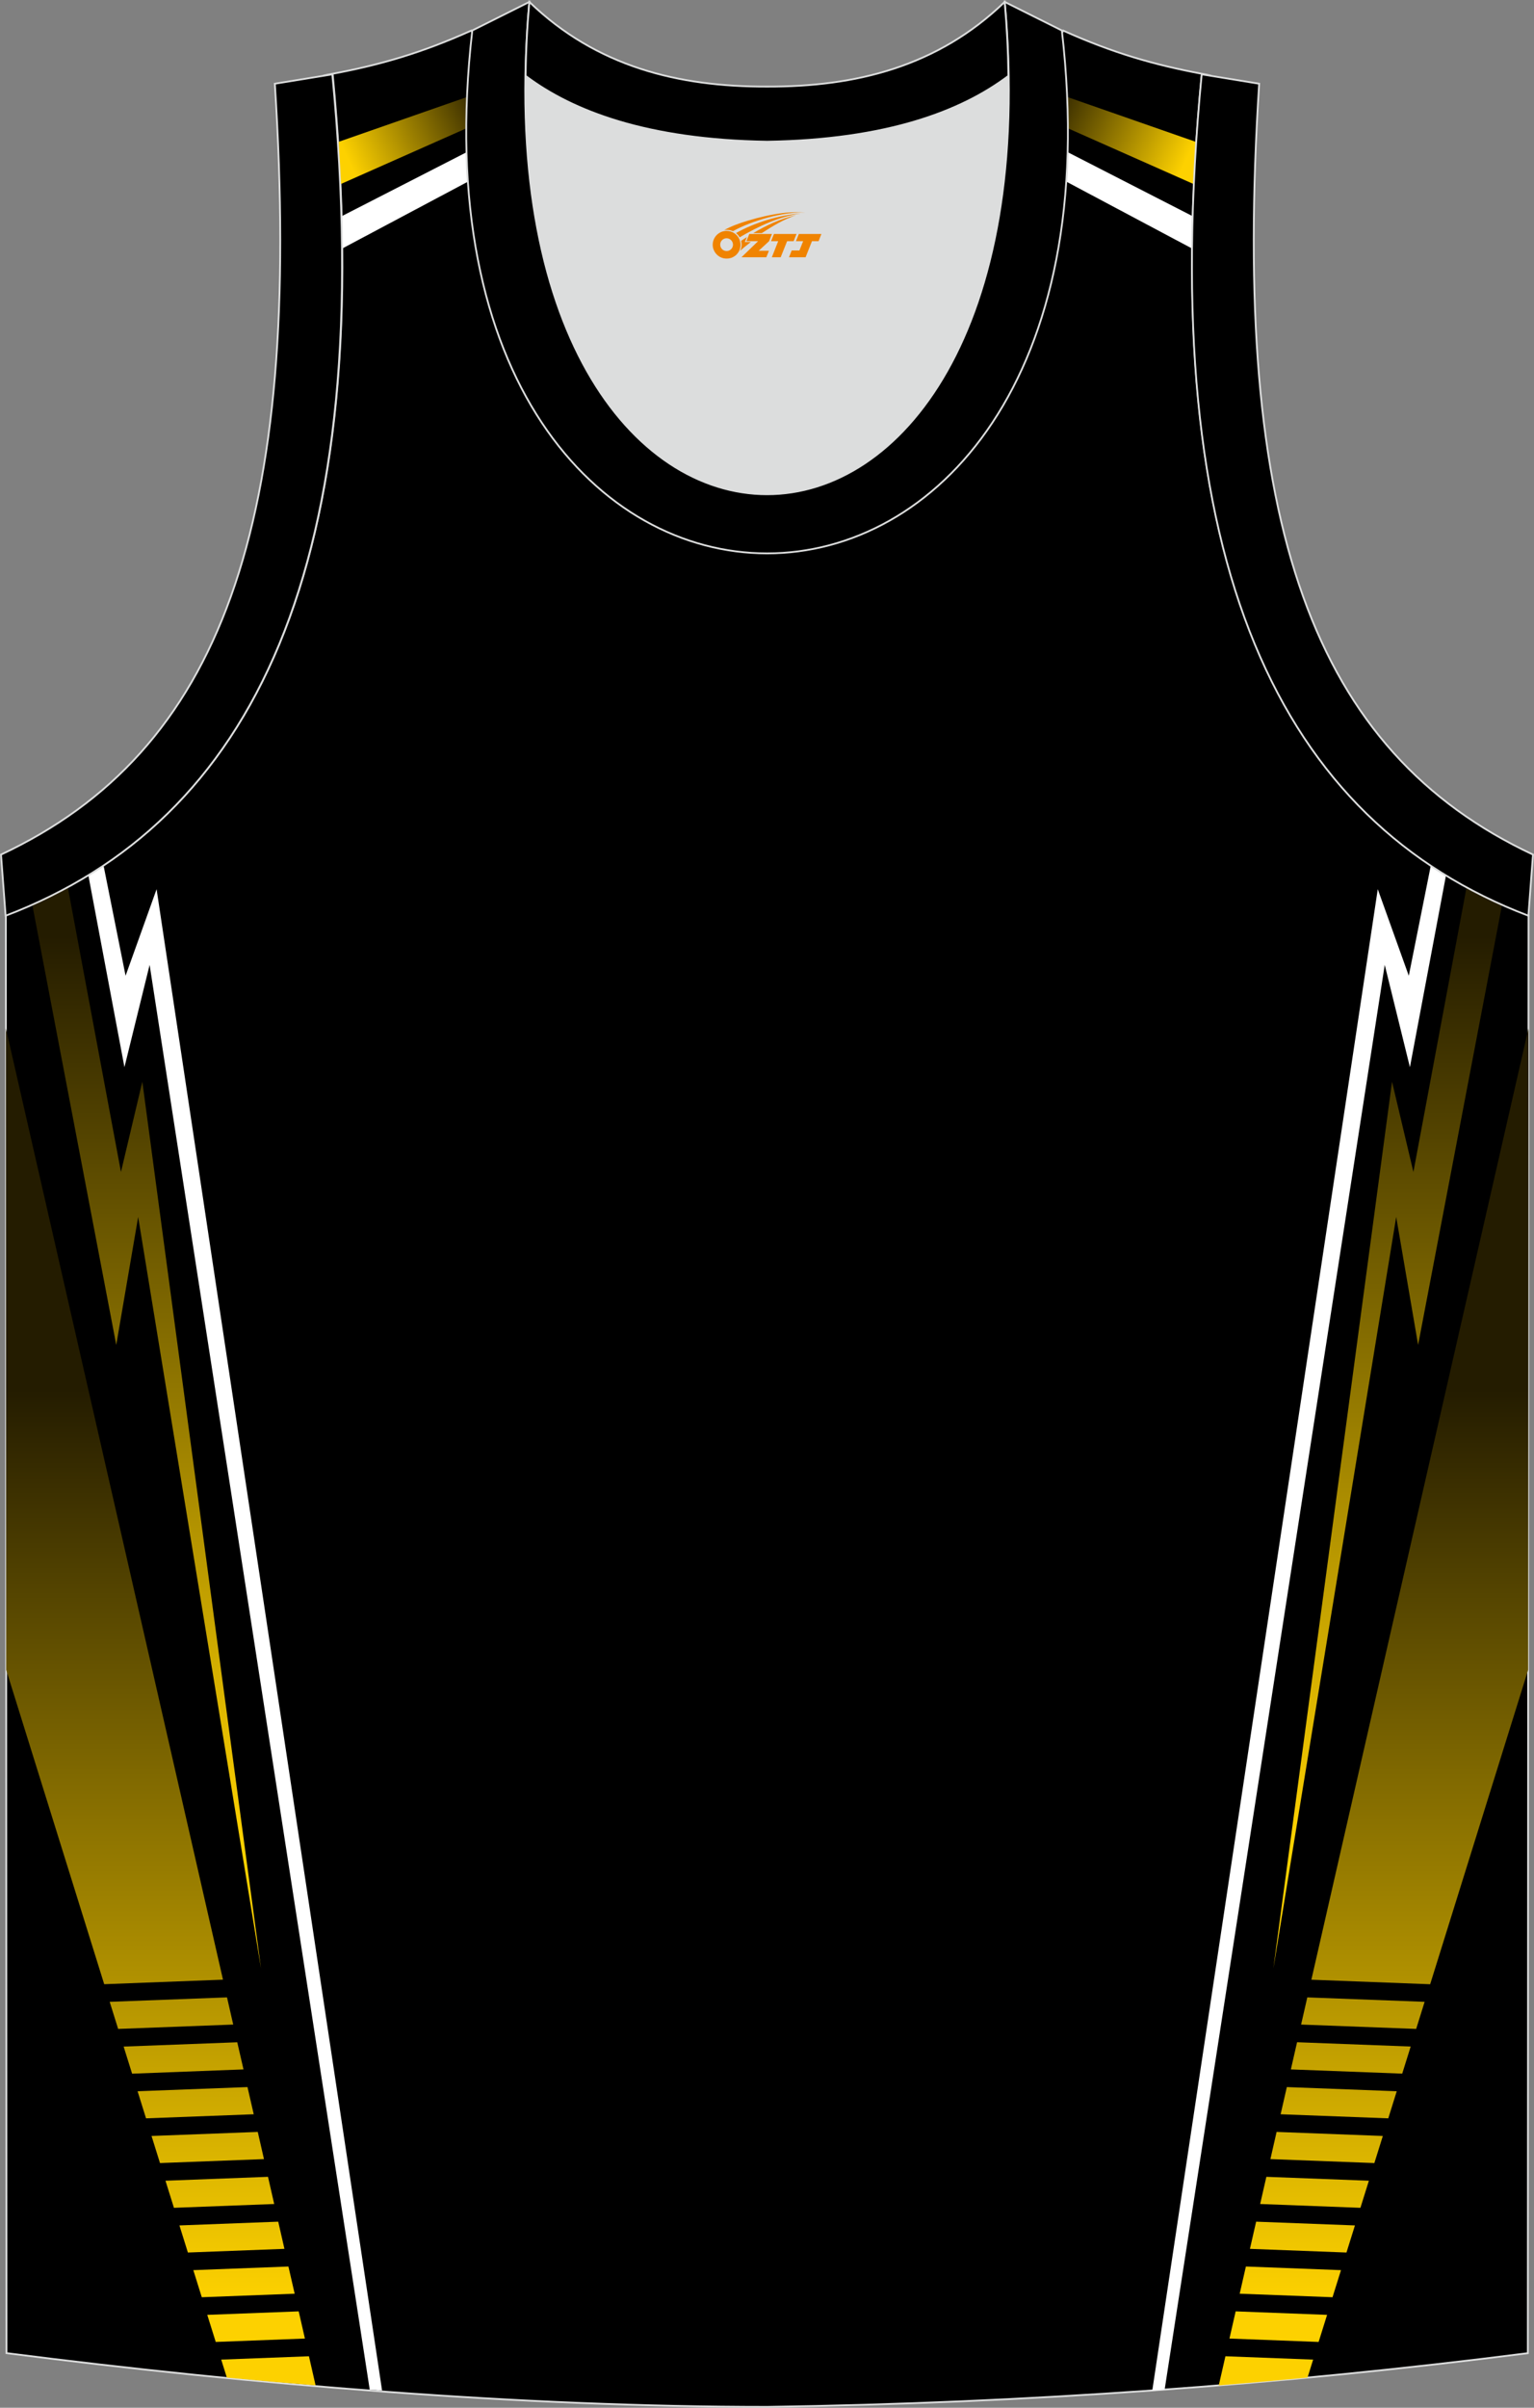 <?xml version="1.0" encoding="utf-8"?>
<!-- Generator: Adobe Illustrator 24.0.1, SVG Export Plug-In . SVG Version: 6.00 Build 0)  -->
<svg xmlns="http://www.w3.org/2000/svg" xmlns:xlink="http://www.w3.org/1999/xlink" version="1.1" id="图层_1" x="0px" y="0px" width="338.74px" height="531.5px" viewBox="0 0 338.74 531.5" enable-background="new 0 0 338.74 531.5" xml:space="preserve">
<rect x="0" y="0" width="338.74" height="531.5" fill="#808080" stroke="none"/>
<g>
	<path fill-rule="evenodd" clip-rule="evenodd" stroke="#DCDDDD" stroke-width="0.4" stroke-miterlimit="22.927" d="   M169.39,531.3c0.02,0,0.03,0,0.05,0H169.39L169.39,531.3L169.39,531.3L169.39,531.3L169.39,531.3L169.39,531.3z M169.44,531.3   c57.33-0.83,113.25-4.87,167.94-11.85l0.15-317.39c-54.49-20.76-82.59-77.2-72.14-185.77h0.02c-10.55-1.99-19.59-4.57-30.62-9.53   c-8.71,14.7-36.36,24.12-65.37,24.54c-29-0.42-56.66-9.85-65.37-24.54c-11.05,4.96-20.07,7.55-30.62,9.53h0.02   C83.9,124.85,55.78,181.3,1.29,202.06l0.14,317.38C55.7,526.38,114.78,531.3,169.44,531.3z"/>
	<g>
		<path fill-rule="evenodd" clip-rule="evenodd" fill="#FFFFFF" d="M257.18,527.48l48.6-314.49l5.56,22.59l7.98-42.42    c-1.13-0.69-2.26-1.41-3.36-2.14l-4.87,24.37l-6.85-19.11l-49.79,331.4L257.18,527.48z"/>
		
			<linearGradient id="SVGID_1_" gradientUnits="userSpaceOnUse" x1="303.298" y1="225.13" x2="303.298" y2="24.135" gradientTransform="matrix(1 0 0 -1 7.553101e-03 531.935)">
			<stop offset="0" style="stop-color:#241C00"/>
			<stop offset="1" style="stop-color:#FDD100"/>
		</linearGradient>
		<path fill-rule="evenodd" clip-rule="evenodd" fill="url(#SVGID_1_)" d="M269.13,526.56l1.47-6.43l19.37,0.74l-1.24,3.97    C282.21,525.46,275.68,526.03,269.13,526.56L269.13,526.56z M337.45,368.6l0.07-141.59l-47.94,210l26.23,1L337.45,368.6    L337.45,368.6z M271.49,516.22l1.37-6l20.19,0.77l-1.87,5.98L271.49,516.22L271.49,516.22z M273.75,506.32l1.37-6l21,0.8    l-1.87,5.98L273.75,506.32L273.75,506.32z M276.01,496.42l1.37-6l21.82,0.83l-1.87,5.98L276.01,496.42L276.01,496.42z     M278.27,486.52l1.37-6l22.64,0.86l-1.87,5.98L278.27,486.52L278.27,486.52z M280.53,476.61l1.37-6l23.46,0.89l-1.87,5.98    L280.53,476.61L280.53,476.61z M282.79,466.71l1.37-6l24.27,0.92l-1.87,5.98L282.79,466.71L282.79,466.71z M285.05,456.81l1.37-6    l25.09,0.95l-1.87,5.98L285.05,456.81L285.05,456.81z M287.31,446.91l1.37-6l25.91,0.98l-1.87,5.98L287.31,446.91z"/>
		
			<linearGradient id="SVGID_2_" gradientUnits="userSpaceOnUse" x1="306.417" y1="325.175" x2="306.417" y2="125.91" gradientTransform="matrix(1 0 0 -1 7.553101e-03 531.935)">
			<stop offset="0" style="stop-color:#241C00"/>
			<stop offset="1" style="stop-color:#FDD100"/>
		</linearGradient>
		<path fill-rule="evenodd" clip-rule="evenodd" fill="url(#SVGID_2_)" d="M331.7,199.65l-18.55,97.23l-4.84-28.25L281.19,434.5    l26.2-195.72l4.72,19.93l11.75-62.92C326.41,197.17,329.02,198.46,331.7,199.65z"/>
	</g>
	<g>
		<path fill-rule="evenodd" clip-rule="evenodd" fill="#FFFFFF" d="M263.39,47.74l-49.13-25.17c-2.17,0.94-4.45,1.81-6.83,2.61    l55.82,29.69C263.27,52.52,263.32,50.14,263.39,47.74z"/>
		
			<linearGradient id="SVGID_3_" gradientUnits="userSpaceOnUse" x1="226.791" y1="512.682" x2="261.82" y2="496.348" gradientTransform="matrix(1 0 0 -1 7.553101e-03 531.935)">
			<stop offset="0" style="stop-color:#030000"/>
			<stop offset="1" style="stop-color:#FDD100"/>
		</linearGradient>
		<path fill-rule="evenodd" clip-rule="evenodd" fill="url(#SVGID_3_)" d="M224.05,17.35l40.11,14c-0.21,3.15-0.38,6.26-0.52,9.31    l-45.22-20.05C220.42,19.59,222.3,18.5,224.05,17.35z"/>
	</g>
	<g>
		<path fill-rule="evenodd" clip-rule="evenodd" fill="#FFFFFF" d="M81.64,527.48l-48.6-314.49l-5.56,22.59l-7.98-42.42    c1.13-0.69,2.26-1.41,3.36-2.14l4.87,24.37l6.85-19.11l49.79,331.4L81.64,527.48z"/>
		
			<linearGradient id="SVGID_4_" gradientUnits="userSpaceOnUse" x1="540.642" y1="225.13" x2="540.642" y2="24.135" gradientTransform="matrix(-1 0 0 -1 576.171 531.935)">
			<stop offset="0" style="stop-color:#241C00"/>
			<stop offset="1" style="stop-color:#FDD100"/>
		</linearGradient>
		<path fill-rule="evenodd" clip-rule="evenodd" fill="url(#SVGID_4_)" d="M69.69,526.56c-6.55-0.53-13.08-1.1-19.6-1.72l-1.24-3.97    l19.37-0.74L69.69,526.56L69.69,526.56z M1.37,368.6L23.01,438l26.23-1L1.3,227.01L1.37,368.6L1.37,368.6z M67.33,516.22    l-19.69,0.75l-1.87-5.98l20.19-0.77L67.33,516.22L67.33,516.22z M65.07,506.32l-20.51,0.78l-1.87-5.98l21-0.8L65.07,506.32    L65.07,506.32z M62.81,496.42l-21.32,0.81l-1.87-5.98l21.82-0.83L62.81,496.42L62.81,496.42z M60.55,486.52l-22.14,0.84    l-1.87-5.98l22.64-0.86L60.55,486.52L60.55,486.52z M58.29,476.61l-22.96,0.87l-1.87-5.98l23.46-0.89L58.29,476.61L58.29,476.61z     M56.03,466.71l-23.78,0.9l-1.87-5.98l24.27-0.92L56.03,466.71L56.03,466.71z M53.77,456.81l-24.6,0.94l-1.87-5.98l25.09-0.95    L53.77,456.81L53.77,456.81z M26.09,447.87l-1.87-5.98l25.91-0.98l1.37,6L26.09,447.87z"/>
		
			<linearGradient id="SVGID_5_" gradientUnits="userSpaceOnUse" x1="543.762" y1="325.175" x2="543.762" y2="125.91" gradientTransform="matrix(-1 0 0 -1 576.171 531.935)">
			<stop offset="0" style="stop-color:#241C00"/>
			<stop offset="1" style="stop-color:#FDD100"/>
		</linearGradient>
		<path fill-rule="evenodd" clip-rule="evenodd" fill="url(#SVGID_5_)" d="M7.12,199.65l18.55,97.23l4.84-28.25L57.63,434.5    l-26.2-195.72l-4.72,19.93l-11.75-62.92C12.41,197.17,9.8,198.46,7.12,199.65z"/>
	</g>
	<g>
		<path fill-rule="evenodd" clip-rule="evenodd" fill="#FFFFFF" d="M75.43,47.74l49.13-25.17c2.17,0.94,4.45,1.81,6.83,2.61    L75.57,54.86C75.55,52.52,75.5,50.14,75.43,47.74z"/>
		
			<linearGradient id="SVGID_6_" gradientUnits="userSpaceOnUse" x1="464.136" y1="512.684" x2="499.165" y2="496.349" gradientTransform="matrix(-1 0 0 -1 576.171 531.935)">
			<stop offset="0" style="stop-color:#030000"/>
			<stop offset="1" style="stop-color:#FDD100"/>
		</linearGradient>
		<path fill-rule="evenodd" clip-rule="evenodd" fill="url(#SVGID_6_)" d="M114.77,17.35l-40.11,14c0.21,3.15,0.38,6.26,0.52,9.31    l45.21-20.05C118.4,19.59,116.51,18.5,114.77,17.35z"/>
	</g>
</g>
<path fill-rule="evenodd" clip-rule="evenodd" fill="#DCDDDD" d="M169.38,31.3c26.44-0.42,42.89-6.7,53.24-14.49  c0.02-0.06,0.03-0.12,0.05-0.18c1.15,123.99-107.74,123.99-106.6,0c0.02,0.06,0.03,0.12,0.05,0.18  C126.5,24.6,142.95,30.89,169.38,31.3z"/>
<path fill="none" stroke="#DCDDDD" stroke-width="0.4" stroke-miterlimit="22.927" d="M169.37,31.3  c26.43-0.42,42.89-6.7,53.24-14.48c0.02-0.06,0.03-0.12,0.05-0.18c1.15,123.99-107.74,123.99-106.6,0c0.02,0.06,0.03,0.12,0.05,0.18  C126.49,24.6,142.95,30.89,169.37,31.3z"/>
<path fill-rule="evenodd" clip-rule="evenodd" stroke="#DCDDDD" stroke-width="0.4" stroke-miterlimit="22.927" d="M116.89,0.43  c-12.96,144.9,117.94,144.9,104.98,0l12.61,6.3c17.78,153.9-147.97,153.9-130.19,0L116.89,0.43z"/>
<path fill-rule="evenodd" clip-rule="evenodd" stroke="#DCDDDD" stroke-width="0.4" stroke-miterlimit="22.927" d="M116.89,0.43  c14.81,14.29,32.9,18.74,52.48,18.69c19.59,0.05,37.67-4.39,52.48-18.69c0.5,5.62,0.77,11.01,0.82,16.18  c-0.02,0.06-0.03,0.13-0.05,0.19c-10.36,7.79-26.82,14.06-53.24,14.48c-26.44-0.42-42.89-6.7-53.25-14.48  c-0.02-0.06-0.03-0.13-0.05-0.19C116.12,11.44,116.39,6.06,116.89,0.43z"/>
<path fill-rule="evenodd" clip-rule="evenodd" stroke="#DCDDDD" stroke-width="0.4" stroke-miterlimit="22.927" d="M337.5,202.14  c-54.49-20.76-82.59-77.19-72.14-185.73l12.69,2.07c-6.29,97.62,12,147.44,60.47,170.17L337.5,202.14z"/>

<path fill-rule="evenodd" clip-rule="evenodd" stroke="#DCDDDD" stroke-width="0.4" stroke-miterlimit="22.927" d="M1.24,202.14  c54.49-20.76,82.59-77.19,72.14-185.73l-12.69,2.07c6.29,97.62-12,147.44-60.47,170.17L1.24,202.14z"/>
<g id="图层_x0020_1">
	<path fill="#F08300" d="M157.56,55.05c0.416,1.136,1.472,1.984,2.752,2.032c0.144,0,0.304,0,0.448-0.016h0.016   c0.016,0,0.064,0,0.128-0.016c0.032,0,0.048-0.016,0.08-0.016c0.064-0.016,0.144-0.032,0.224-0.048c0.016,0,0.016,0,0.032,0   c0.192-0.048,0.4-0.112,0.576-0.208c0.192-0.096,0.4-0.224,0.608-0.384c0.672-0.56,1.104-1.408,1.104-2.352   c0-0.224-0.032-0.448-0.08-0.672l0,0C163.4,53.17,163.35,53,163.27,52.82C162.8,51.73,161.72,50.97,160.45,50.97C158.76,50.97,157.38,52.34,157.38,54.04C157.38,54.39,157.44,54.73,157.56,55.05L157.56,55.05L157.56,55.05z M161.86,54.07L161.86,54.07C161.83,54.85,161.17,55.45,160.39,55.41C159.6,55.38,159.01,54.73,159.04,53.94c0.032-0.784,0.688-1.376,1.472-1.344   C161.28,52.63,161.89,53.3,161.86,54.07L161.86,54.07z"/>
	<polygon fill="#F08300" points="175.89,51.65 ,175.25,53.24 ,173.81,53.24 ,172.39,56.79 ,170.44,56.79 ,171.84,53.24 ,170.26,53.24    ,170.9,51.65"/>
	<path fill="#F08300" d="M177.86,46.92c-1.008-0.096-3.024-0.144-5.056,0.112c-2.416,0.304-5.152,0.912-7.616,1.664   C163.14,49.3,161.27,50.02,159.92,50.79C160.12,50.76,160.31,50.74,160.5,50.74c0.48,0,0.944,0.112,1.36,0.288   C165.96,48.71,173.16,46.66,177.86,46.92L177.86,46.92L177.86,46.92z"/>
	<path fill="#F08300" d="M163.33,52.39c4-2.368,8.88-4.672,13.488-5.248c-4.608,0.288-10.224,2-14.288,4.304   C162.85,51.7,163.12,52.02,163.33,52.39C163.33,52.39,163.33,52.39,163.33,52.39z"/>
	<polygon fill="#F08300" points="181.38,51.65 ,180.76,53.24 ,179.3,53.24 ,177.89,56.79 ,177.43,56.79 ,175.92,56.79 ,174.23,56.79    ,174.82,55.29 ,176.53,55.29 ,177.35,53.24 ,175.76,53.24 ,176.4,51.65"/>
	<polygon fill="#F08300" points="170.47,51.65 ,169.83,53.24 ,167.54,55.35 ,169.8,55.35 ,169.22,56.79 ,163.73,56.79 ,167.4,53.24    ,164.82,53.24 ,165.46,51.65"/>
	<path fill="#F08300" d="M175.75,47.51c-3.376,0.752-6.464,2.192-9.424,3.952h1.888C170.64,49.89,172.98,48.46,175.75,47.51z    M164.95,52.33C164.32,52.71,164.26,52.76,163.65,53.17c0.064,0.256,0.112,0.544,0.112,0.816c0,0.496-0.112,0.976-0.32,1.392   c0.176-0.16,0.32-0.304,0.432-0.4c0.272-0.24,0.768-0.64,1.6-1.296l0.32-0.256H164.47l0,0L164.95,52.33L164.95,52.33L164.95,52.33z"/>
</g>
</svg>